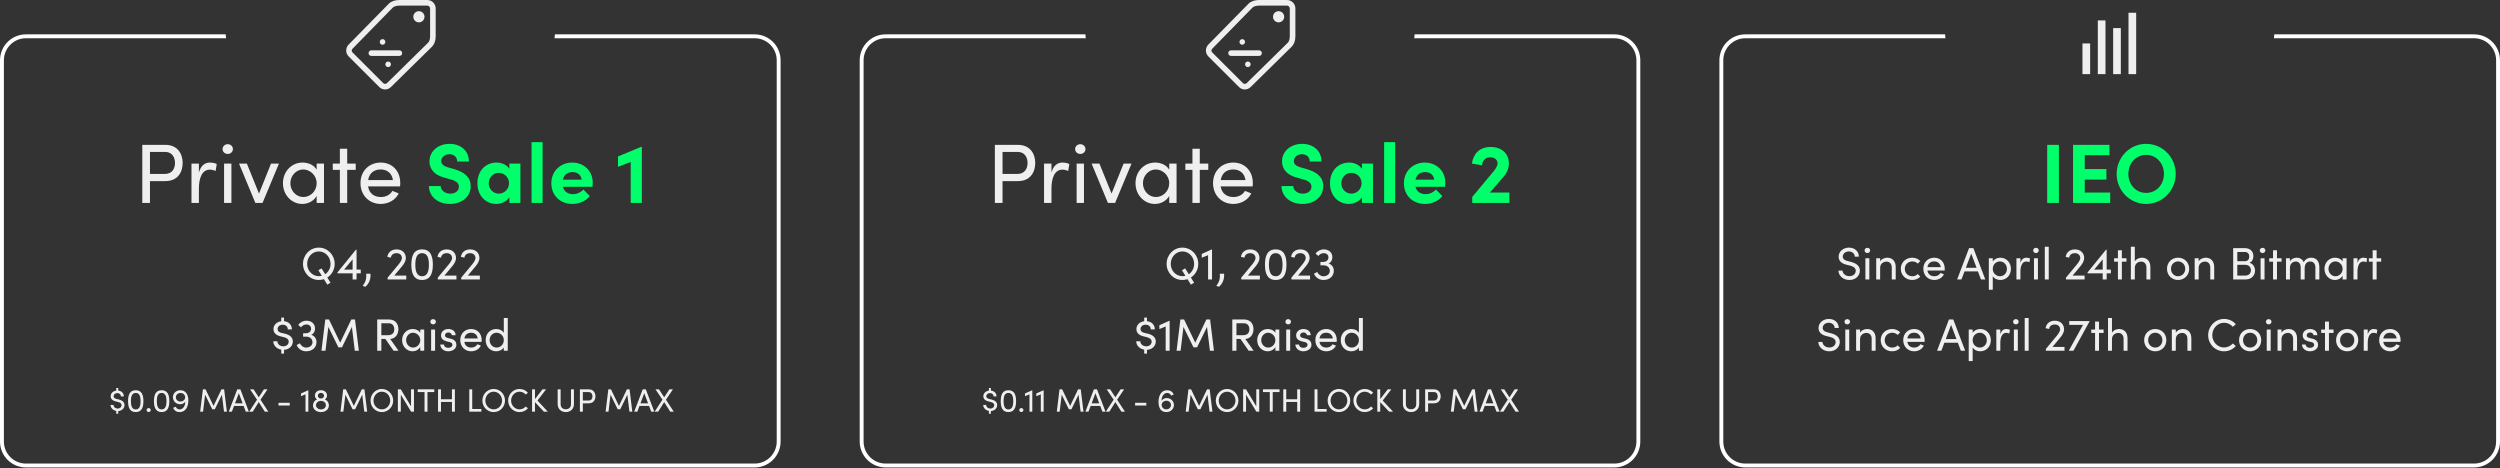 <svg xmlns="http://www.w3.org/2000/svg" width="1928" height="361" viewBox="0 0 1928 361" fill="none"><rect x="0" y="0" width="1928" height="361" fill="#333333" stroke="none"/><path d="M109.74 111.715V156.5H115.655V139.665H127.55C137.04 139.665 140.875 132.775 140.875 125.69C140.875 118.735 137.04 111.715 127.55 111.715H109.74ZM115.655 134.14V117.175H127.485C132.815 117.175 134.96 121.53 134.96 125.69C134.96 129.98 132.75 134.14 127.16 134.14H115.655ZM161.904 125.365C157.874 125.365 154.949 127.705 153.389 133.035V126.145H147.669V156.5H153.389V145.385C153.389 137.39 155.794 130.825 161.839 130.825C163.009 130.825 164.634 131.085 166.259 131.865L167.169 126.535C166.259 125.95 164.049 125.365 161.904 125.365ZM175.6 118.735C177.81 118.735 179.63 117.11 179.63 114.965C179.63 112.82 177.81 111.195 175.6 111.195C173.455 111.195 171.635 112.82 171.635 114.965C171.635 117.11 173.455 118.735 175.6 118.735ZM178.46 156.5V126.145H172.805V156.5H178.46ZM199.734 149.285L190.374 126.145H184.329L196.939 156.5H202.464L215.139 126.145H209.029L199.734 149.285ZM244.206 130.89C242.191 127.315 237.901 125.365 233.351 125.365C224.771 125.365 218.206 132.32 218.206 141.29C218.206 150.585 225.161 157.28 233.091 157.28C237.966 157.28 242.191 154.745 244.206 151.105V156.5H249.861V126.145H244.206V130.89ZM233.936 151.95C228.346 151.95 223.926 147.075 223.926 141.29C223.926 135.57 228.346 130.695 233.871 130.695C238.941 130.695 244.206 135.05 244.206 141.29C244.206 147.465 239.331 151.95 233.936 151.95ZM267.763 126.145V114.705H262.108V126.145H256.648V131.02H262.108V156.5H267.763V131.02H274.328V126.145H267.763ZM308.682 141.225C308.682 131.605 302.247 125.365 293.602 125.365C284.957 125.365 278.002 131.605 278.002 141.225C278.002 150.845 284.957 157.28 293.602 157.28C299.452 157.28 304.912 154.42 307.512 149.155L302.637 147.205C300.882 150.26 297.502 151.95 293.797 151.95C288.597 151.95 284.697 149.155 283.852 143.76H308.552C308.617 142.915 308.682 142.07 308.682 141.225ZM283.917 138.885C284.827 133.425 288.467 130.695 293.602 130.695C298.607 130.695 302.312 133.685 303.027 138.885H283.917Z" fill="#EFEFEF"></path><path d="M346.935 157.28C355.385 157.28 362.99 152.405 362.99 143.5C362.99 135.895 357.075 132.45 350.315 130.435L345.31 129.005C340.63 127.64 340.305 125.365 340.305 124.26C340.305 121.27 342.97 118.93 346.48 118.93C350.38 118.93 352.59 121.4 352.59 124.585H361.625C361.625 116.07 355.125 110.935 346.675 110.935C338.095 110.935 331.205 116.46 331.205 124.455C331.205 128.485 332.96 134.4 342.775 137L348.235 138.56C352.07 139.73 353.89 141.485 353.89 143.955C353.89 147.14 351.225 149.35 347.195 149.35C343.035 149.35 339.915 146.685 339.85 143.5H330.815C330.815 151.365 337.38 157.28 346.935 157.28ZM392.827 130.175C390.812 127.055 386.912 125.365 383.012 125.365C374.302 125.365 368.192 131.93 368.192 141.355C368.192 150.78 374.432 157.28 382.817 157.28C386.912 157.28 390.812 155.265 392.827 152.145V156.5H401.342V126.145H392.827V130.175ZM384.702 149.35C380.217 149.35 376.902 145.58 376.902 141.355C376.902 136.935 380.217 133.295 384.637 133.295C388.862 133.295 392.567 136.74 392.567 141.355C392.567 145.71 388.992 149.35 384.702 149.35ZM418.453 156.5V109.635H409.938V156.5H418.453ZM457.109 140.835C457.109 131.54 450.024 125.365 441.314 125.365C432.669 125.365 425.194 131.54 425.194 141.355C425.194 150.715 432.019 157.28 441.379 157.28C446.709 157.28 451.974 155.005 454.834 151.17L449.894 146.165C448.009 148.31 445.019 149.74 441.899 149.74C437.869 149.74 435.009 147.66 434.099 144.085H456.914C457.044 142.72 457.109 141.68 457.109 140.835ZM434.099 138.56C435.009 134.465 437.999 132.71 441.509 132.71C445.344 132.71 448.269 134.985 448.529 138.56H434.099ZM476.591 120.685V128.68L486.406 124.91V156.5H494.986V113.34H494.271L476.591 120.685Z" fill="#00FF6A"></path><path d="M258.11 203.495C258.11 207.905 255.87 211.825 252.405 214.03L254.89 218.02L252.44 219.525L249.78 215.29C248.555 215.71 247.26 215.92 245.86 215.92C239 215.92 233.68 210.32 233.68 203.495C233.68 196.635 239 190.965 245.86 190.965C252.755 190.965 258.11 196.635 258.11 203.495ZM245.86 212.98C246.665 212.98 247.435 212.875 248.17 212.665L245.545 208.465L247.96 206.96L250.795 211.475C253.315 209.76 254.925 206.785 254.925 203.495C254.925 198.315 251.005 193.905 245.86 193.905C240.785 193.905 236.865 198.315 236.865 203.495C236.865 208.64 240.785 212.98 245.86 212.98ZM274.977 207.905H278.232V210.775H274.977V215.5H271.932V210.775H260.242V210.11L274.452 192.61H274.977V207.905ZM271.932 200.03L265.352 207.905H271.932V200.03ZM281.814 221.135L279.714 220.505C281.674 217.705 282.829 215.36 282.374 211.09H285.699C286.119 215.115 284.509 218.86 281.814 221.135ZM310.341 205L304.041 212.56H313.316V215.5H298.931V214.135L307.541 203.74C308.976 201.99 309.956 200.135 309.956 199.085C309.956 196.775 308.311 195.235 305.826 195.235C303.341 195.235 301.626 196.635 301.451 198.7L298.721 198.105C299.176 194.64 301.906 192.33 305.826 192.33C310.131 192.33 313.001 195.025 313.001 199.085C313.001 200.87 311.846 203.215 310.341 205ZM325.518 215.92C318.938 215.92 317.223 210.565 317.223 204.125C317.223 197.615 318.938 192.33 325.518 192.33C332.098 192.33 333.813 197.615 333.813 204.125C333.813 210.565 332.098 215.92 325.518 215.92ZM325.518 213.05C329.718 213.05 330.768 208.885 330.768 204.125C330.768 199.295 329.718 195.235 325.518 195.235C321.318 195.235 320.303 199.295 320.303 204.125C320.303 208.885 321.318 213.05 325.518 213.05ZM349.033 205L342.733 212.56H352.008V215.5H337.623V214.135L346.233 203.74C347.668 201.99 348.648 200.135 348.648 199.085C348.648 196.775 347.003 195.235 344.518 195.235C342.033 195.235 340.318 196.635 340.143 198.7L337.413 198.105C337.868 194.64 340.598 192.33 344.518 192.33C348.823 192.33 351.693 195.025 351.693 199.085C351.693 200.87 350.538 203.215 349.033 205ZM367.08 205L360.78 212.56H370.055V215.5H355.67V214.135L364.28 203.74C365.715 201.99 366.695 200.135 366.695 199.085C366.695 196.775 365.05 195.235 362.565 195.235C360.08 195.235 358.365 196.635 358.19 198.7L355.46 198.105C355.915 194.64 358.645 192.33 362.565 192.33C366.87 192.33 369.74 195.025 369.74 199.085C369.74 200.87 368.585 203.215 367.08 205Z" fill="#EFEFEF"></path><path d="M225.835 263.36C225.835 260.385 223.665 258.285 219.85 257.375L217.05 256.71C214.285 256.045 214.075 254.54 214.075 253.77C214.075 251.81 215.79 250.41 218.03 250.41C220.375 250.41 221.985 251.915 221.95 254.015H225.1C225.135 250.55 222.65 248.065 219.045 247.68V244.95H216.91V247.715C213.62 248.17 210.89 250.445 210.89 253.805C210.89 255.555 211.625 258.215 216.28 259.37L219.08 260.07C221.39 260.63 222.65 261.82 222.65 263.465C222.65 265.39 221.145 267.07 218.485 267.07C215.65 267.07 213.935 265.145 213.9 263.185H210.75C210.75 266.195 213.165 269.03 216.91 269.66V272.705H219.045V269.8C223.28 269.555 225.835 266.58 225.835 263.36ZM240.088 258.215C241.873 257.375 242.958 255.59 242.958 253.42C242.958 249.745 240.298 247.33 236.308 247.33C233.718 247.33 231.233 248.66 230.043 250.655L232.178 252.405C233.053 251.075 234.663 250.235 236.238 250.235C238.443 250.235 239.913 251.53 239.913 253.49C239.913 255.555 238.338 256.99 235.923 256.99H233.753V259.615H236.133C238.968 259.615 240.998 261.33 240.998 263.92C240.998 266.335 238.898 268.05 236.028 268.05C234.068 268.05 232.283 266.79 231.233 264.725L228.748 266.16C230.113 269.135 232.878 270.92 236.133 270.92C240.788 270.92 244.078 268.015 244.078 263.815C244.078 261.12 242.468 258.985 240.088 258.215ZM273.774 246.385H270.904L262.329 264.27L253.719 246.385H250.849L247.909 270.5H251.024L253.229 252.125L260.964 267.875H263.729L271.394 252.125L273.634 270.5H276.749L273.774 246.385ZM307.355 270.5L300.95 261.435C305.255 261.12 307.25 257.41 307.25 253.91C307.25 250.165 305.22 246.385 299.97 246.385H290.905V270.5H294.09V261.4H297.205L303.54 270.5H307.355ZM300.04 249.325C302.49 249.325 304.065 251.215 304.065 253.91C304.065 256.64 302.665 258.495 299.13 258.495H294.09V249.325H300.04ZM324.105 256.71C323.02 254.785 320.71 253.735 318.26 253.735C313.64 253.735 310.105 257.48 310.105 262.31C310.105 267.315 313.85 270.92 318.12 270.92C320.745 270.92 323.02 269.555 324.105 267.595V270.5H327.15V254.155H324.105V256.71ZM318.575 268.05C315.565 268.05 313.185 265.425 313.185 262.31C313.185 259.23 315.565 256.605 318.54 256.605C321.27 256.605 324.105 258.95 324.105 262.31C324.105 265.635 321.48 268.05 318.575 268.05ZM333.99 250.165C335.18 250.165 336.16 249.29 336.16 248.135C336.16 246.98 335.18 246.105 333.99 246.105C332.835 246.105 331.855 246.98 331.855 248.135C331.855 249.29 332.835 250.165 333.99 250.165ZM335.53 270.5V254.155H332.485V270.5H335.53ZM345.62 270.92C349.015 270.92 351.955 268.995 351.955 265.95C351.955 264.095 351.08 262.065 347.685 261.225L345.27 260.63C344.22 260.385 343.17 259.79 343.17 258.67C343.17 257.41 344.22 256.395 345.795 256.395C347.09 256.395 348.385 257.235 348.42 258.495H351.36C351.36 255.205 348.49 253.735 345.725 253.735C342.435 253.735 340.125 255.87 340.125 258.565C340.125 261.19 341.7 262.52 344.43 263.255L346.67 263.78C347.965 264.06 348.91 264.69 348.91 265.915C348.91 267.245 347.685 268.26 345.62 268.26C343.625 268.26 342.4 267.105 342.365 265.705H339.53C339.67 269.065 342.68 270.92 345.62 270.92ZM371.47 262.275C371.47 257.095 368.005 253.735 363.35 253.735C358.695 253.735 354.95 257.095 354.95 262.275C354.95 267.455 358.695 270.92 363.35 270.92C366.5 270.92 369.44 269.38 370.84 266.545L368.215 265.495C367.27 267.14 365.45 268.05 363.455 268.05C360.655 268.05 358.555 266.545 358.1 263.64H371.4C371.435 263.185 371.47 262.73 371.47 262.275ZM358.135 261.015C358.625 258.075 360.585 256.605 363.35 256.605C366.045 256.605 368.04 258.215 368.425 261.015H358.135ZM388.535 256.71C387.45 254.785 385.14 253.735 382.69 253.735C378.21 253.735 374.535 257.13 374.535 262.31C374.535 267.455 378.245 270.92 382.725 270.92C385.07 270.92 387.45 269.8 388.535 267.945V270.5H391.58V245.265H388.535V256.71ZM382.97 268.05C379.995 268.05 377.615 265.53 377.615 262.275C377.615 258.985 379.995 256.605 382.97 256.605C385.665 256.605 388.535 258.74 388.535 262.275C388.535 265.775 385.91 268.05 382.97 268.05Z" fill="#EFEFEF"></path><path d="M96.025 312.4C96.025 310.275 94.475 308.775 91.75 308.125L89.75 307.65C87.775 307.175 87.625 306.1 87.625 305.55C87.625 304.15 88.85 303.15 90.45 303.15C92.125 303.15 93.275 304.225 93.25 305.725H95.5C95.525 303.25 93.75 301.475 91.175 301.2V299.25H89.65V301.225C87.3 301.55 85.35 303.175 85.35 305.575C85.35 306.825 85.875 308.725 89.2 309.55L91.2 310.05C92.85 310.45 93.75 311.3 93.75 312.475C93.75 313.85 92.675 315.05 90.775 315.05C88.75 315.05 87.525 313.675 87.5 312.275H85.25C85.25 314.425 86.975 316.45 89.65 316.9V319.075H91.175V317C94.2 316.825 96.025 314.7 96.025 312.4ZM104.681 317.8C109.381 317.8 110.606 313.975 110.606 309.375C110.606 304.725 109.381 300.95 104.681 300.95C99.981 300.95 98.756 304.725 98.756 309.375C98.756 313.975 99.981 317.8 104.681 317.8ZM104.681 315.75C101.681 315.75 100.956 312.775 100.956 309.375C100.956 305.925 101.681 303.025 104.681 303.025C107.681 303.025 108.431 305.925 108.431 309.375C108.431 312.775 107.681 315.75 104.681 315.75ZM114.637 317.75C115.512 317.75 116.262 317.125 116.262 316.25C116.262 315.35 115.512 314.7 114.637 314.7C113.787 314.7 113.062 315.35 113.062 316.25C113.062 317.125 113.787 317.75 114.637 317.75ZM124.651 317.8C129.351 317.8 130.576 313.975 130.576 309.375C130.576 304.725 129.351 300.95 124.651 300.95C119.951 300.95 118.726 304.725 118.726 309.375C118.726 313.975 119.951 317.8 124.651 317.8ZM124.651 315.75C121.651 315.75 120.926 312.775 120.926 309.375C120.926 305.925 121.651 303.025 124.651 303.025C127.651 303.025 128.401 305.925 128.401 309.375C128.401 312.775 127.651 315.75 124.651 315.75ZM139.147 300.95C135.572 300.95 133.347 303.55 133.347 306.325C133.347 309.175 135.622 311.75 138.972 311.75C140.647 311.75 142.097 310.95 142.872 309.75C142.997 312.95 141.097 315.75 138.597 315.75C137.372 315.75 136.172 315.2 135.497 313.7L133.522 314.5C134.622 317.15 136.672 317.8 138.547 317.8C143.722 317.8 145.247 312.7 145.247 308.85C145.247 304.275 143.172 300.95 139.147 300.95ZM139.022 309.675C137.072 309.625 135.622 308.2 135.622 306.375C135.622 304.475 137.172 303.05 139.272 303.05C141.272 303.1 142.822 304.55 142.822 306.525C142.747 308.375 141.047 309.675 139.022 309.675ZM172.845 300.275H170.795L164.67 313.05L158.52 300.275H156.47L154.37 317.5H156.595L158.17 304.375L163.695 315.625H165.67L171.145 304.375L172.745 317.5H174.97L172.845 300.275ZM191.933 317.5L185.383 300.275H182.983L176.433 317.5H178.808L180.483 313.075H187.883L189.558 317.5H191.933ZM184.183 303.25L187.133 311.075H181.233L184.183 303.25ZM200.908 308.25L206.283 300.275H203.583L199.558 306.4L195.558 300.275H192.858L198.208 308.225L192.183 317.5H194.883L199.558 310.1L204.233 317.5H206.958L200.908 308.25ZM223.427 312.725V310.625H214.777V312.725H223.427ZM232.137 303.45V305.55L235.612 304.125V317.5H237.787V300.95H237.712L232.137 303.45ZM250.527 308.025C251.527 307.4 252.202 306.375 252.202 305C252.202 302.7 250.302 300.95 247.527 300.95C244.727 300.95 242.852 302.7 242.852 305C242.852 306.375 243.502 307.4 244.502 308.025C242.602 308.75 241.377 310.525 241.377 312.65C241.377 315.675 243.952 317.8 247.527 317.8C251.077 317.8 253.627 315.675 253.627 312.625C253.627 310.525 252.402 308.75 250.527 308.025ZM247.527 302.975C248.877 302.975 249.902 303.975 249.902 305.2C249.902 306.425 248.877 307.325 247.527 307.325C246.177 307.325 245.127 306.4 245.127 305.2C245.127 303.975 246.177 302.975 247.527 302.975ZM247.527 315.75C245.352 315.75 243.677 314.3 243.677 312.45C243.677 310.55 245.427 309.15 247.527 309.15C249.577 309.15 251.327 310.525 251.327 312.475C251.327 314.3 249.777 315.75 247.527 315.75ZM281.048 300.275H278.998L272.873 313.05L266.723 300.275H264.673L262.573 317.5H264.798L266.373 304.375L271.898 315.625H273.873L279.348 304.375L280.948 317.5H283.173L281.048 300.275ZM294.462 317.8C299.387 317.8 303.212 313.8 303.212 308.925C303.212 304.025 299.387 299.975 294.462 299.975C289.562 299.975 285.762 304.025 285.762 308.925C285.762 313.8 289.562 317.8 294.462 317.8ZM294.462 315.7C290.837 315.7 288.037 312.6 288.037 308.925C288.037 305.225 290.837 302.075 294.462 302.075C298.137 302.075 300.937 305.225 300.937 308.925C300.937 312.6 298.137 315.7 294.462 315.7ZM316.985 313.35L309.085 300.275H306.835V317.5H309.11V304.375L317.06 317.5H319.26V300.275H316.985V313.35ZM322.146 300.275V302.375H327.396V317.5H329.671V302.375H334.921V300.275H322.146ZM348.541 307.9H340.091V300.275H337.816V317.5H340.091V309.975H348.541V317.5H350.816V300.275H348.541V307.9ZM364.188 300.275H361.913V317.5H371.238V315.4H364.188V300.275ZM380.716 317.8C385.641 317.8 389.466 313.8 389.466 308.925C389.466 304.025 385.641 299.975 380.716 299.975C375.816 299.975 372.016 304.025 372.016 308.925C372.016 313.8 375.816 317.8 380.716 317.8ZM380.716 315.7C377.091 315.7 374.291 312.6 374.291 308.925C374.291 305.225 377.091 302.075 380.716 302.075C384.391 302.075 387.191 305.225 387.191 308.925C387.191 312.6 384.391 315.7 380.716 315.7ZM400.639 317.8C403.289 317.8 405.589 316.675 407.114 314.875L405.464 313.475C404.314 314.825 402.564 315.7 400.639 315.7C397.014 315.7 394.164 312.6 394.164 308.925C394.164 305.225 397.014 302.075 400.639 302.075C402.564 302.075 404.314 302.95 405.464 304.3L407.114 302.9C405.589 301.1 403.289 299.975 400.639 299.975C395.764 299.975 391.889 304.05 391.889 308.925C391.889 313.8 395.764 317.8 400.639 317.8ZM414.476 308.9L421.126 300.275H418.351L412.576 307.8V300.275H410.326V317.5H412.576V310.125L419.476 317.5H422.501L414.476 308.9ZM436.347 317.8C439.747 317.8 442.622 315.55 442.622 311.625V300.275H440.347V311.625C440.347 314.35 438.497 315.625 436.347 315.625C434.197 315.625 432.347 314.35 432.347 311.625V300.275H430.072V311.625C430.072 315.55 432.947 317.8 436.347 317.8ZM447.215 300.275V317.5H449.49V311.025H454.065C457.715 311.025 459.19 308.375 459.19 305.65C459.19 302.975 457.715 300.275 454.065 300.275H447.215ZM449.49 308.9V302.375H454.04C456.09 302.375 456.915 304.05 456.915 305.65C456.915 307.3 456.065 308.9 453.915 308.9H449.49ZM485.516 300.275H483.466L477.341 313.05L471.191 300.275H469.141L467.041 317.5H469.266L470.841 304.375L476.366 315.625H478.341L483.816 304.375L485.416 317.5H487.641L485.516 300.275ZM504.604 317.5L498.054 300.275H495.654L489.104 317.5H491.479L493.154 313.075H500.554L502.229 317.5H504.604ZM496.854 303.25L499.804 311.075H493.904L496.854 303.25ZM513.579 308.25L518.954 300.275H516.254L512.229 306.4L508.229 300.275H505.529L510.879 308.225L504.854 317.5H507.554L512.229 310.1L516.904 317.5H519.629L513.579 308.25Z" fill="#EFEFEF"></path><path fill-rule="evenodd" clip-rule="evenodd" d="M174.055 26.5H20C8.954 26.5 0 35.454 0 46.5V340.5C0 351.546 8.954 360.5 20 360.5H582C593.046 360.5 602 351.546 602 340.5V46.5C602 35.454 593.046 26.5 582 26.5H427.945C427.89 27.512 427.793 28.512 427.656 29.5H582C591.389 29.5 599 37.111 599 46.5V340.5C599 349.889 591.389 357.5 582 357.5H20C10.611 357.5 3 349.889 3 340.5V46.5C3 37.111 10.611 29.5 20 29.5H174.344C174.207 28.512 174.11 27.512 174.055 26.5Z" fill="white"></path><g clip-path="url(#clip0_1402_1762)"><path d="M286.405 38.812H307.968C310.827 38.812 310.857 43.125 307.968 43.125H286.405C283.559 43.125 283.524 38.812 286.405 38.812ZM301.499 49.594C301.499 50.784 300.529 51.75 299.343 51.75C298.148 51.75 297.186 50.784 297.186 49.594C297.186 48.404 298.148 47.438 299.343 47.438C300.529 47.438 301.499 48.404 301.499 49.594ZM297.186 32.344C297.186 33.534 296.216 34.5 295.03 34.5C293.836 34.5 292.874 33.534 292.874 32.344C292.874 31.154 293.836 30.188 295.03 30.188C296.216 30.188 297.186 31.154 297.186 32.344ZM327.374 12.938C327.374 15.318 325.433 17.25 323.061 17.25C320.672 17.25 318.749 15.318 318.749 12.938C318.749 10.557 320.672 8.625 323.061 8.625C325.433 8.625 327.374 10.557 327.374 12.938ZM307.968 0C304.884 0 302.004 0.85 300.015 2.695L268.827 34.422C266.412 36.88 266.369 40.99 268.827 43.448L292.546 67.167C295.004 69.625 298.972 69.591 301.443 67.167L333.17 35.988C334.809 34.328 335.999 31.654 335.999 28.031V6.469C335.999 2.915 333.084 0 329.53 0H307.968ZM307.968 4.312H329.53C330.617 4.312 331.686 5.382 331.686 6.469V28.031C331.686 30.718 330.815 32.275 330.203 32.883L298.48 64.071C297.631 64.903 296.337 64.89 295.513 64.071L271.794 40.352C270.975 39.533 271.096 38.368 271.924 37.523L302.982 5.8C303.845 4.994 305.794 4.312 307.968 4.312Z" fill="#EFEFEF"></path></g><path d="M767.24 111.715V156.5H773.155V139.665H785.05C794.54 139.665 798.375 132.775 798.375 125.69C798.375 118.735 794.54 111.715 785.05 111.715H767.24ZM773.155 134.14V117.175H784.985C790.315 117.175 792.46 121.53 792.46 125.69C792.46 129.98 790.25 134.14 784.66 134.14H773.155ZM819.404 125.365C815.374 125.365 812.449 127.705 810.889 133.035V126.145H805.169V156.5H810.889V145.385C810.889 137.39 813.294 130.825 819.339 130.825C820.509 130.825 822.134 131.085 823.759 131.865L824.669 126.535C823.759 125.95 821.549 125.365 819.404 125.365ZM833.1 118.735C835.31 118.735 837.13 117.11 837.13 114.965C837.13 112.82 835.31 111.195 833.1 111.195C830.955 111.195 829.135 112.82 829.135 114.965C829.135 117.11 830.955 118.735 833.1 118.735ZM835.96 156.5V126.145H830.305V156.5H835.96ZM857.234 149.285L847.874 126.145H841.829L854.439 156.5H859.964L872.639 126.145H866.529L857.234 149.285ZM901.706 130.89C899.691 127.315 895.401 125.365 890.851 125.365C882.271 125.365 875.706 132.32 875.706 141.29C875.706 150.585 882.661 157.28 890.591 157.28C895.466 157.28 899.691 154.745 901.706 151.105V156.5H907.361V126.145H901.706V130.89ZM891.436 151.95C885.846 151.95 881.426 147.075 881.426 141.29C881.426 135.57 885.846 130.695 891.371 130.695C896.441 130.695 901.706 135.05 901.706 141.29C901.706 147.465 896.831 151.95 891.436 151.95ZM925.263 126.145V114.705H919.608V126.145H914.148V131.02H919.608V156.5H925.263V131.02H931.828V126.145H925.263ZM966.182 141.225C966.182 131.605 959.747 125.365 951.102 125.365C942.457 125.365 935.502 131.605 935.502 141.225C935.502 150.845 942.457 157.28 951.102 157.28C956.952 157.28 962.412 154.42 965.012 149.155L960.137 147.205C958.382 150.26 955.002 151.95 951.297 151.95C946.097 151.95 942.197 149.155 941.352 143.76H966.052C966.117 142.915 966.182 142.07 966.182 141.225ZM941.417 138.885C942.327 133.425 945.967 130.695 951.102 130.695C956.107 130.695 959.812 133.685 960.527 138.885H941.417Z" fill="#EFEFEF"></path><path d="M1004.43 157.28C1012.88 157.28 1020.49 152.405 1020.49 143.5C1020.49 135.895 1014.57 132.45 1007.81 130.435L1002.81 129.005C998.13 127.64 997.805 125.365 997.805 124.26C997.805 121.27 1000.47 118.93 1003.98 118.93C1007.88 118.93 1010.09 121.4 1010.09 124.585H1019.12C1019.12 116.07 1012.62 110.935 1004.17 110.935C995.595 110.935 988.705 116.46 988.705 124.455C988.705 128.485 990.46 134.4 1000.27 137L1005.73 138.56C1009.57 139.73 1011.39 141.485 1011.39 143.955C1011.39 147.14 1008.72 149.35 1004.69 149.35C1000.53 149.35 997.415 146.685 997.35 143.5H988.315C988.315 151.365 994.88 157.28 1004.43 157.28ZM1050.33 130.175C1048.31 127.055 1044.41 125.365 1040.51 125.365C1031.8 125.365 1025.69 131.93 1025.69 141.355C1025.69 150.78 1031.93 157.28 1040.32 157.28C1044.41 157.28 1048.31 155.265 1050.33 152.145V156.5H1058.84V126.145H1050.33V130.175ZM1042.2 149.35C1037.72 149.35 1034.4 145.58 1034.4 141.355C1034.4 136.935 1037.72 133.295 1042.14 133.295C1046.36 133.295 1050.07 136.74 1050.07 141.355C1050.07 145.71 1046.49 149.35 1042.2 149.35ZM1075.95 156.5V109.635H1067.44V156.5H1075.95ZM1114.61 140.835C1114.61 131.54 1107.52 125.365 1098.81 125.365C1090.17 125.365 1082.69 131.54 1082.69 141.355C1082.69 150.715 1089.52 157.28 1098.88 157.28C1104.21 157.28 1109.47 155.005 1112.33 151.17L1107.39 146.165C1105.51 148.31 1102.52 149.74 1099.4 149.74C1095.37 149.74 1092.51 147.66 1091.6 144.085H1114.41C1114.54 142.72 1114.61 141.68 1114.61 140.835ZM1091.6 138.56C1092.51 134.465 1095.5 132.71 1099.01 132.71C1102.84 132.71 1105.77 134.985 1106.03 138.56H1091.6ZM1158.99 137C1161.72 133.945 1163.67 130.305 1163.67 126.21C1163.67 118.475 1158.14 113.34 1149.63 113.34C1141.11 113.34 1136.17 118.54 1135.13 126.145L1142.87 127.445C1143.39 123.74 1145.53 121.27 1149.3 121.27C1152.62 121.27 1154.96 123.285 1154.96 126.145C1154.96 127.575 1153.79 129.785 1152.03 131.93L1135.39 151.885V156.5H1164.06V148.505H1148.98L1158.99 137Z" fill="#00FF6A"></path><path d="M924.11 203.495C924.11 207.905 921.87 211.825 918.405 214.03L920.89 218.02L918.44 219.525L915.78 215.29C914.555 215.71 913.26 215.92 911.86 215.92C905 215.92 899.68 210.32 899.68 203.495C899.68 196.635 905 190.965 911.86 190.965C918.755 190.965 924.11 196.635 924.11 203.495ZM911.86 212.98C912.665 212.98 913.435 212.875 914.17 212.665L911.545 208.465L913.96 206.96L916.795 211.475C919.315 209.76 920.925 206.785 920.925 203.495C920.925 198.315 917.005 193.905 911.86 193.905C906.785 193.905 902.865 198.315 902.865 203.495C902.865 208.64 906.785 212.98 911.86 212.98ZM926.802 195.83L934.607 192.33H934.712V215.5H931.667V196.775L926.802 198.77V195.83ZM940.124 221.135L938.024 220.505C939.984 217.705 941.139 215.36 940.684 211.09H944.009C944.429 215.115 942.819 218.86 940.124 221.135ZM968.651 205L962.351 212.56H971.626V215.5H957.241V214.135L965.851 203.74C967.286 201.99 968.266 200.135 968.266 199.085C968.266 196.775 966.621 195.235 964.136 195.235C961.651 195.235 959.936 196.635 959.761 198.7L957.031 198.105C957.486 194.64 960.216 192.33 964.136 192.33C968.441 192.33 971.311 195.025 971.311 199.085C971.311 200.87 970.156 203.215 968.651 205ZM983.828 215.92C977.248 215.92 975.533 210.565 975.533 204.125C975.533 197.615 977.248 192.33 983.828 192.33C990.408 192.33 992.123 197.615 992.123 204.125C992.123 210.565 990.408 215.92 983.828 215.92ZM983.828 213.05C988.028 213.05 989.078 208.885 989.078 204.125C989.078 199.295 988.028 195.235 983.828 195.235C979.628 195.235 978.613 199.295 978.613 204.125C978.613 208.885 979.628 213.05 983.828 213.05ZM1007.34 205L1001.04 212.56H1010.32V215.5H995.932V214.135L1004.54 203.74C1005.98 201.99 1006.96 200.135 1006.96 199.085C1006.96 196.775 1005.31 195.235 1002.83 195.235C1000.34 195.235 998.627 196.635 998.452 198.7L995.722 198.105C996.177 194.64 998.907 192.33 1002.83 192.33C1007.13 192.33 1010 195.025 1010 199.085C1010 200.87 1008.85 203.215 1007.34 205ZM1024.65 203.215C1027.03 203.985 1028.64 206.12 1028.64 208.815C1028.64 213.015 1025.35 215.92 1020.7 215.92C1017.44 215.92 1014.68 214.135 1013.31 211.16L1015.8 209.725C1016.85 211.79 1018.63 213.05 1020.59 213.05C1023.46 213.05 1025.56 211.335 1025.56 208.92C1025.56 206.33 1023.53 204.615 1020.7 204.615H1018.32V201.99H1020.49C1022.9 201.99 1024.48 200.555 1024.48 198.49C1024.48 196.53 1023.01 195.235 1020.8 195.235C1019.23 195.235 1017.62 196.075 1016.74 197.405L1014.61 195.655C1015.8 193.66 1018.28 192.33 1020.87 192.33C1024.86 192.33 1027.52 194.745 1027.52 198.42C1027.52 200.59 1026.44 202.375 1024.65 203.215Z" fill="#EFEFEF"></path><path d="M891.335 263.36C891.335 266.58 888.78 269.555 884.545 269.8V272.705H882.41V269.66C878.665 269.03 876.25 266.195 876.25 263.185H879.4C879.435 265.145 881.15 267.07 883.985 267.07C886.645 267.07 888.15 265.39 888.15 263.465C888.15 261.82 886.89 260.63 884.58 260.07L881.78 259.37C877.125 258.215 876.39 255.555 876.39 253.805C876.39 250.445 879.12 248.17 882.41 247.715V244.95H884.545V247.68C888.15 248.065 890.635 250.55 890.6 254.015H887.45C887.485 251.915 885.875 250.41 883.53 250.41C881.29 250.41 879.575 251.81 879.575 253.77C879.575 254.54 879.785 256.045 882.55 256.71L885.35 257.375C889.165 258.285 891.335 260.385 891.335 263.36ZM894.108 250.83L901.913 247.33H902.018V270.5H898.973V251.775L894.108 253.77V250.83ZM933.224 246.385L936.199 270.5H933.084L930.844 252.125L923.179 267.875H920.414L912.679 252.125L910.474 270.5H907.359L910.299 246.385H913.169L921.779 264.27L930.354 246.385H933.224ZM966.805 270.5H962.99L956.655 261.4H953.54V270.5H950.355V246.385H959.42C964.67 246.385 966.7 250.165 966.7 253.91C966.7 257.41 964.705 261.12 960.4 261.435L966.805 270.5ZM959.49 249.325H953.54V258.495H958.58C962.115 258.495 963.515 256.64 963.515 253.91C963.515 251.215 961.94 249.325 959.49 249.325ZM983.556 256.71V254.155H986.601V270.5H983.556V267.595C982.471 269.555 980.196 270.92 977.571 270.92C973.301 270.92 969.556 267.315 969.556 262.31C969.556 257.48 973.091 253.735 977.711 253.735C980.161 253.735 982.471 254.785 983.556 256.71ZM978.026 268.05C980.931 268.05 983.556 265.635 983.556 262.31C983.556 258.95 980.721 256.605 977.991 256.605C975.016 256.605 972.636 259.23 972.636 262.31C972.636 265.425 975.016 268.05 978.026 268.05ZM993.44 250.165C992.285 250.165 991.305 249.29 991.305 248.135C991.305 246.98 992.285 246.105 993.44 246.105C994.63 246.105 995.61 246.98 995.61 248.135C995.61 249.29 994.63 250.165 993.44 250.165ZM994.98 270.5H991.935V254.155H994.98V270.5ZM1005.07 270.92C1002.13 270.92 999.12 269.065 998.98 265.705H1001.82C1001.85 267.105 1003.08 268.26 1005.07 268.26C1007.14 268.26 1008.36 267.245 1008.36 265.915C1008.36 264.69 1007.42 264.06 1006.12 263.78L1003.88 263.255C1001.15 262.52 999.575 261.19 999.575 258.565C999.575 255.87 1001.89 253.735 1005.18 253.735C1007.94 253.735 1010.81 255.205 1010.81 258.495H1007.87C1007.84 257.235 1006.54 256.395 1005.25 256.395C1003.67 256.395 1002.62 257.41 1002.62 258.67C1002.62 259.79 1003.67 260.385 1004.72 260.63L1007.14 261.225C1010.53 262.065 1011.41 264.095 1011.41 265.95C1011.41 268.995 1008.47 270.92 1005.07 270.92ZM1030.92 262.275C1030.92 262.73 1030.89 263.185 1030.85 263.64H1017.55C1018.01 266.545 1020.11 268.05 1022.91 268.05C1024.9 268.05 1026.72 267.14 1027.67 265.495L1030.29 266.545C1028.89 269.38 1025.95 270.92 1022.8 270.92C1018.15 270.92 1014.4 267.455 1014.4 262.275C1014.4 257.095 1018.15 253.735 1022.8 253.735C1027.46 253.735 1030.92 257.095 1030.92 262.275ZM1017.59 261.015H1027.88C1027.49 258.215 1025.5 256.605 1022.8 256.605C1020.04 256.605 1018.08 258.075 1017.59 261.015ZM1047.99 256.71V245.265H1051.03V270.5H1047.99V267.945C1046.9 269.8 1044.52 270.92 1042.18 270.92C1037.7 270.92 1033.99 267.455 1033.99 262.31C1033.99 257.13 1037.66 253.735 1042.14 253.735C1044.59 253.735 1046.9 254.785 1047.99 256.71ZM1042.42 268.05C1045.36 268.05 1047.99 265.775 1047.99 262.275C1047.99 258.74 1045.12 256.605 1042.42 256.605C1039.45 256.605 1037.07 258.985 1037.07 262.275C1037.07 265.53 1039.45 268.05 1042.42 268.05Z" fill="#EFEFEF"></path><path d="M769.025 312.4C769.025 314.7 767.2 316.825 764.175 317V319.075H762.65V316.9C759.975 316.45 758.25 314.425 758.25 312.275H760.5C760.525 313.675 761.75 315.05 763.775 315.05C765.675 315.05 766.75 313.85 766.75 312.475C766.75 311.3 765.85 310.45 764.2 310.05L762.2 309.55C758.875 308.725 758.35 306.825 758.35 305.575C758.35 303.175 760.3 301.55 762.65 301.225V299.25H764.175V301.2C766.75 301.475 768.525 303.25 768.5 305.725H766.25C766.275 304.225 765.125 303.15 763.45 303.15C761.85 303.15 760.625 304.15 760.625 305.55C760.625 306.1 760.775 307.175 762.75 307.65L764.75 308.125C767.475 308.775 769.025 310.275 769.025 312.4ZM777.681 317.8C772.981 317.8 771.756 313.975 771.756 309.375C771.756 304.725 772.981 300.95 777.681 300.95C782.381 300.95 783.606 304.725 783.606 309.375C783.606 313.975 782.381 317.8 777.681 317.8ZM777.681 315.75C780.681 315.75 781.431 312.775 781.431 309.375C781.431 305.925 780.681 303.025 777.681 303.025C774.681 303.025 773.956 305.925 773.956 309.375C773.956 312.775 774.681 315.75 777.681 315.75ZM787.637 317.75C786.787 317.75 786.062 317.125 786.062 316.25C786.062 315.35 786.787 314.7 787.637 314.7C788.512 314.7 789.262 315.35 789.262 316.25C789.262 317.125 788.512 317.75 787.637 317.75ZM790.464 303.45L796.039 300.95H796.114V317.5H793.939V304.125L790.464 305.55V303.45ZM799.204 303.45L804.779 300.95H804.854V317.5H802.679V304.125L799.204 305.55V303.45ZM833.467 300.275L835.592 317.5H833.367L831.767 304.375L826.292 315.625H824.317L818.792 304.375L817.217 317.5H814.992L817.092 300.275H819.142L825.292 313.05L831.417 300.275H833.467ZM852.555 317.5H850.18L848.505 313.075H841.105L839.43 317.5H837.055L843.605 300.275H846.005L852.555 317.5ZM844.805 303.25L841.855 311.075H847.755L844.805 303.25ZM861.53 308.25L867.58 317.5H864.855L860.18 310.1L855.505 317.5H852.805L858.83 308.225L853.48 300.275H856.18L860.18 306.4L864.205 300.275H866.905L861.53 308.25ZM884.049 312.725H875.399V310.625H884.049V312.725ZM899.734 306.975C903.059 306.975 905.334 309.525 905.334 312.375C905.334 315.15 903.109 317.8 899.534 317.8C895.509 317.8 893.459 315.025 893.459 309.85C893.459 306 894.959 300.95 900.134 300.95C902.009 300.95 904.059 301.625 905.159 304.275L903.184 305.075C902.509 303.55 901.309 303.025 900.084 303.025C897.559 303.025 895.659 305.85 895.834 309.05C896.584 307.9 897.984 306.975 899.734 306.975ZM899.409 315.725C901.509 315.725 903.059 314.225 903.059 312.325C903.059 310.5 901.609 309.1 899.659 309.025C897.634 309.025 895.959 310.325 895.859 312.175C895.859 314.175 897.409 315.675 899.409 315.725ZM932.906 300.275L935.031 317.5H932.806L931.206 304.375L925.731 315.625H923.756L918.231 304.375L916.656 317.5H914.431L916.531 300.275H918.581L924.731 313.05L930.856 300.275H932.906ZM946.319 317.8C941.419 317.8 937.619 313.8 937.619 308.925C937.619 304.025 941.419 299.975 946.319 299.975C951.244 299.975 955.069 304.025 955.069 308.925C955.069 313.8 951.244 317.8 946.319 317.8ZM946.319 315.7C949.994 315.7 952.794 312.6 952.794 308.925C952.794 305.225 949.994 302.075 946.319 302.075C942.694 302.075 939.894 305.225 939.894 308.925C939.894 312.6 942.694 315.7 946.319 315.7ZM968.842 313.35V300.275H971.117V317.5H968.917L960.967 304.375V317.5H958.692V300.275H960.942L968.842 313.35ZM974.004 300.275H986.779V302.375H981.529V317.5H979.254V302.375H974.004V300.275ZM1000.4 307.9V300.275H1002.67V317.5H1000.4V309.975H991.948V317.5H989.673V300.275H991.948V307.9H1000.4ZM1016.05 300.275V315.4H1023.1V317.5H1013.77V300.275H1016.05ZM1032.57 317.8C1027.67 317.8 1023.87 313.8 1023.87 308.925C1023.87 304.025 1027.67 299.975 1032.57 299.975C1037.5 299.975 1041.32 304.025 1041.32 308.925C1041.32 313.8 1037.5 317.8 1032.57 317.8ZM1032.57 315.7C1036.25 315.7 1039.05 312.6 1039.05 308.925C1039.05 305.225 1036.25 302.075 1032.57 302.075C1028.95 302.075 1026.15 305.225 1026.15 308.925C1026.15 312.6 1028.95 315.7 1032.57 315.7ZM1052.5 317.8C1047.62 317.8 1043.75 313.8 1043.75 308.925C1043.75 304.05 1047.62 299.975 1052.5 299.975C1055.15 299.975 1057.45 301.1 1058.97 302.9L1057.32 304.3C1056.17 302.95 1054.42 302.075 1052.5 302.075C1048.87 302.075 1046.02 305.225 1046.02 308.925C1046.02 312.6 1048.87 315.7 1052.5 315.7C1054.42 315.7 1056.17 314.825 1057.32 313.475L1058.97 314.875C1057.45 316.675 1055.15 317.8 1052.5 317.8ZM1066.33 308.9L1074.36 317.5H1071.33L1064.43 310.125V317.5H1062.18V300.275H1064.43V307.8L1070.21 300.275H1072.98L1066.33 308.9ZM1088.2 317.8C1084.8 317.8 1081.93 315.55 1081.93 311.625V300.275H1084.2V311.625C1084.2 314.35 1086.05 315.625 1088.2 315.625C1090.35 315.625 1092.2 314.35 1092.2 311.625V300.275H1094.48V311.625C1094.48 315.55 1091.6 317.8 1088.2 317.8ZM1099.07 300.275H1105.92C1109.57 300.275 1111.05 302.975 1111.05 305.65C1111.05 308.375 1109.57 311.025 1105.92 311.025H1101.35V317.5H1099.07V300.275ZM1101.35 308.9H1105.77C1107.92 308.9 1108.77 307.3 1108.77 305.65C1108.77 304.05 1107.95 302.375 1105.9 302.375H1101.35V308.9ZM1137.37 300.275L1139.5 317.5H1137.27L1135.67 304.375L1130.2 315.625H1128.22L1122.7 304.375L1121.12 317.5H1118.9L1121 300.275H1123.05L1129.2 313.05L1135.32 300.275H1137.37ZM1156.46 317.5H1154.09L1152.41 313.075H1145.01L1143.34 317.5H1140.96L1147.51 300.275H1149.91L1156.46 317.5ZM1148.71 303.25L1145.76 311.075H1151.66L1148.71 303.25ZM1165.44 308.25L1171.49 317.5H1168.76L1164.09 310.1L1159.41 317.5H1156.71L1162.74 308.225L1157.39 300.275H1160.09L1164.09 306.4L1168.11 300.275H1170.81L1165.44 308.25Z" fill="#EFEFEF"></path><path fill-rule="evenodd" clip-rule="evenodd" d="M837.055 26.5H683C671.954 26.5 663 35.454 663 46.5V340.5C663 351.546 671.954 360.5 683 360.5H1245C1256.05 360.5 1265 351.546 1265 340.5V46.5C1265 35.454 1256.05 26.5 1245 26.5H1090.95C1090.89 27.512 1090.79 28.512 1090.66 29.5H1245C1254.39 29.5 1262 37.111 1262 46.5V340.5C1262 349.889 1254.39 357.5 1245 357.5H683C673.611 357.5 666 349.889 666 340.5V46.5C666 37.111 673.611 29.5 683 29.5H837.344C837.207 28.512 837.11 27.512 837.055 26.5Z" fill="white"></path><path d="M949.405 38.812H970.968C973.827 38.812 973.857 43.125 970.968 43.125H949.405C946.559 43.125 946.524 38.812 949.405 38.812ZM964.499 49.594C964.499 50.784 963.529 51.75 962.343 51.75C961.148 51.75 960.186 50.784 960.186 49.594C960.186 48.404 961.148 47.438 962.343 47.438C963.529 47.438 964.499 48.404 964.499 49.594ZM960.186 32.344C960.186 33.534 959.216 34.5 958.03 34.5C956.836 34.5 955.874 33.534 955.874 32.344C955.874 31.154 956.836 30.188 958.03 30.188C959.216 30.188 960.186 31.154 960.186 32.344ZM990.374 12.938C990.374 15.318 988.433 17.25 986.061 17.25C983.672 17.25 981.749 15.318 981.749 12.938C981.749 10.557 983.672 8.625 986.061 8.625C988.433 8.625 990.374 10.557 990.374 12.938ZM970.968 0C967.884 0 965.004 0.85 963.015 2.695L931.827 34.422C929.412 36.88 929.369 40.99 931.827 43.448L955.546 67.167C958.004 69.625 961.972 69.591 964.443 67.167L996.17 35.988C997.809 34.328 998.999 31.654 998.999 28.031V6.469C998.999 2.915 996.084 0 992.53 0H970.968ZM970.968 4.312H992.53C993.617 4.312 994.686 5.382 994.686 6.469V28.031C994.686 30.718 993.815 32.275 993.203 32.883L961.48 64.071C960.631 64.903 959.337 64.89 958.513 64.071L934.794 40.352C933.975 39.533 934.096 38.368 934.924 37.523L965.982 5.8C966.845 4.994 968.794 4.312 970.968 4.312Z" fill="#EFEFEF"></path><path d="M1587.83 156.5H1578.79V111.715H1587.83V156.5ZM1607.76 138.495V148.505H1627.39V156.5H1598.72V111.715H1626.8V119.71H1607.76V130.37H1624.46V138.495H1607.76ZM1655.11 157.28C1642.37 157.28 1632.36 146.815 1632.36 134.14C1632.36 121.4 1642.37 110.935 1655.11 110.935C1667.79 110.935 1677.93 121.4 1677.93 134.14C1677.93 146.815 1667.79 157.28 1655.11 157.28ZM1655.11 148.765C1663.11 148.765 1668.83 142.2 1668.83 134.14C1668.83 126.08 1663.11 119.45 1655.11 119.45C1647.05 119.45 1641.4 126.08 1641.4 134.14C1641.4 142.2 1647.05 148.765 1655.11 148.765Z" fill="#00FF6A"></path><path d="M1426.29 215.92C1421.22 215.92 1417.82 212.42 1417.79 208.675H1420.94C1421.04 210.81 1423.07 212.98 1426.29 212.98C1429.41 212.98 1431.16 210.95 1431.16 208.815C1431.16 206.47 1429.02 205.42 1426.99 204.895L1423.88 204.125C1418.77 202.9 1417.96 199.89 1417.96 197.93C1417.96 193.765 1421.71 190.965 1425.91 190.965C1430.14 190.965 1433.54 193.66 1433.54 197.965H1430.39C1430.39 195.55 1428.39 193.905 1425.8 193.905C1423.39 193.905 1421.14 195.515 1421.14 197.895C1421.14 198.735 1421.43 200.415 1424.65 201.255L1427.8 202.095C1431.89 203.18 1434.34 205.28 1434.34 208.71C1434.34 212.455 1431.3 215.92 1426.29 215.92ZM1440.09 195.165C1438.94 195.165 1437.96 194.29 1437.96 193.135C1437.96 191.98 1438.94 191.105 1440.09 191.105C1441.28 191.105 1442.26 191.98 1442.26 193.135C1442.26 194.29 1441.28 195.165 1440.09 195.165ZM1441.63 215.5H1438.59V199.155H1441.63V215.5ZM1455.4 198.735C1459.46 198.735 1462.01 201.465 1461.98 206.05V215.5H1458.93V206.225C1458.93 203.495 1457.25 201.745 1454.98 201.745C1452.7 201.745 1449.97 203.11 1449.97 206.645V215.5H1446.93V199.155H1449.97V201.64C1450.95 199.645 1453.61 198.735 1455.4 198.735ZM1474.69 215.92C1470 215.92 1465.9 212.49 1465.9 207.31C1465.9 202.13 1470 198.735 1474.69 198.735C1477.24 198.735 1479.48 199.75 1480.92 201.325L1478.99 203.32C1477.98 202.27 1476.51 201.605 1474.79 201.605C1471.57 201.605 1468.98 203.95 1468.98 207.31C1468.98 210.67 1471.57 213.05 1474.79 213.05C1476.51 213.05 1477.98 212.385 1478.99 211.335L1480.92 213.33C1479.48 214.94 1477.24 215.92 1474.69 215.92ZM1499.79 207.275C1499.79 207.73 1499.75 208.185 1499.72 208.64H1486.42C1486.87 211.545 1488.97 213.05 1491.77 213.05C1493.77 213.05 1495.59 212.14 1496.53 210.495L1499.16 211.545C1497.76 214.38 1494.82 215.92 1491.67 215.92C1487.01 215.92 1483.27 212.455 1483.27 207.275C1483.27 202.095 1487.01 198.735 1491.67 198.735C1496.32 198.735 1499.79 202.095 1499.79 207.275ZM1486.45 206.015H1496.74C1496.36 203.215 1494.36 201.605 1491.67 201.605C1488.9 201.605 1486.94 203.075 1486.45 206.015ZM1531.05 215.5H1527.72L1525.38 209.305H1515.02L1512.67 215.5H1509.35L1518.52 191.385H1521.88L1531.05 215.5ZM1520.2 195.55L1516.07 206.505H1524.33L1520.2 195.55ZM1542.63 198.735C1547.11 198.735 1550.82 202.2 1550.82 207.345C1550.82 212.525 1547.15 215.92 1542.67 215.92C1540.22 215.92 1537.91 214.87 1536.82 212.945V223.445H1533.78V199.155H1536.82V201.71C1537.91 199.855 1540.29 198.735 1542.63 198.735ZM1542.35 213.05C1545.36 213.05 1547.74 210.67 1547.74 207.38C1547.74 204.125 1545.36 201.605 1542.35 201.605C1539.45 201.605 1536.82 203.88 1536.82 207.38C1536.82 210.915 1539.69 213.05 1542.35 213.05ZM1562.74 198.735C1563.89 198.735 1565.08 199.05 1565.57 199.365L1565.08 202.235C1564.21 201.815 1563.33 201.675 1562.7 201.675C1559.45 201.675 1558.15 205.21 1558.15 209.515V215.5H1555.07V199.155H1558.15V202.865C1558.99 199.995 1560.57 198.735 1562.74 198.735ZM1570.11 195.165C1568.96 195.165 1567.98 194.29 1567.98 193.135C1567.98 191.98 1568.96 191.105 1570.11 191.105C1571.3 191.105 1572.28 191.98 1572.28 193.135C1572.28 194.29 1571.3 195.165 1570.11 195.165ZM1571.65 215.5H1568.61V199.155H1571.65V215.5ZM1579.99 215.5H1576.95V190.265H1579.99V215.5ZM1604.67 205L1598.37 212.56H1607.65V215.5H1593.26V214.135L1601.87 203.74C1603.31 201.99 1604.29 200.135 1604.29 199.085C1604.29 196.775 1602.64 195.235 1600.16 195.235C1597.67 195.235 1595.96 196.635 1595.78 198.7L1593.05 198.105C1593.51 194.64 1596.24 192.33 1600.16 192.33C1604.46 192.33 1607.33 195.025 1607.33 199.085C1607.33 200.87 1606.18 203.215 1604.67 205ZM1624.65 207.905H1627.9V210.775H1624.65V215.5H1621.6V210.775H1609.91V210.11L1624.12 192.61H1624.65V207.905ZM1621.6 200.03L1615.02 207.905H1621.6V200.03ZM1636.38 199.155H1639.92V201.78H1636.38V215.5H1633.34V201.78H1630.4V199.155H1633.34V192.995H1636.38V199.155ZM1651.79 198.735C1655.85 198.735 1658.41 201.465 1658.37 206.05V215.5H1655.33V206.225C1655.33 203.495 1653.65 201.745 1651.37 201.745C1649.1 201.745 1646.37 203.11 1646.37 206.645V215.5H1643.32V190.265H1646.37V201.64C1647.35 199.645 1650.01 198.735 1651.79 198.735ZM1679.73 215.92C1675.07 215.92 1671.19 212.49 1671.19 207.31C1671.19 202.13 1675.07 198.735 1679.73 198.735C1684.38 198.735 1688.3 202.13 1688.3 207.31C1688.3 212.49 1684.38 215.92 1679.73 215.92ZM1679.73 213.05C1682.74 213.05 1685.26 210.705 1685.26 207.31C1685.26 203.95 1682.74 201.605 1679.73 201.605C1676.75 201.605 1674.27 203.95 1674.27 207.31C1674.27 210.705 1676.75 213.05 1679.73 213.05ZM1701.01 198.735C1705.07 198.735 1707.63 201.465 1707.59 206.05V215.5H1704.55V206.225C1704.55 203.495 1702.87 201.745 1700.59 201.745C1698.32 201.745 1695.59 203.11 1695.59 206.645V215.5H1692.54V199.155H1695.59V201.64C1696.57 199.645 1699.23 198.735 1701.01 198.735ZM1734.76 202.655C1737.59 203.285 1739.1 206.085 1739.1 208.71C1739.1 212.175 1736.47 215.5 1732.06 215.5H1722.23V191.385H1731.29C1735.28 191.385 1737.8 193.765 1737.8 197.545C1737.8 199.645 1737.03 201.78 1734.76 202.655ZM1734.62 197.86C1734.62 195.795 1733.46 194.325 1731.26 194.325H1725.41V201.43H1731.36C1733.53 201.43 1734.62 199.925 1734.62 197.86ZM1725.41 212.56H1731.4C1734.37 212.56 1735.91 210.67 1735.91 208.43C1735.91 206.26 1734.51 204.23 1731.57 204.23H1725.41V212.56ZM1744.87 195.165C1743.72 195.165 1742.74 194.29 1742.74 193.135C1742.74 191.98 1743.72 191.105 1744.87 191.105C1746.06 191.105 1747.04 191.98 1747.04 193.135C1747.04 194.29 1746.06 195.165 1744.87 195.165ZM1746.41 215.5H1743.37V199.155H1746.41V215.5ZM1756.01 199.155H1759.55V201.78H1756.01V215.5H1752.97V201.78H1750.03V199.155H1752.97V192.995H1756.01V199.155ZM1782.34 198.735C1786.44 198.735 1788.68 201.465 1788.68 206.05V215.5H1785.63V206.225C1785.63 203.495 1784.13 201.675 1781.75 201.675C1778.84 201.64 1777.34 203.67 1777.34 207.31V215.5H1774.29V206.225C1774.29 203.46 1772.79 201.675 1770.62 201.675C1768.31 201.675 1766 203.18 1766 206.645V215.5H1762.95V199.155H1766V201.675C1766.8 199.89 1768.94 198.735 1771.25 198.735C1773.63 198.735 1775.69 199.995 1776.64 202.235C1778.14 199.295 1780.7 198.735 1782.34 198.735ZM1806.63 201.71V199.155H1809.67V215.5H1806.63V212.595C1805.54 214.555 1803.27 215.92 1800.64 215.92C1796.37 215.92 1792.63 212.315 1792.63 207.31C1792.63 202.48 1796.16 198.735 1800.78 198.735C1803.23 198.735 1805.54 199.785 1806.63 201.71ZM1801.1 213.05C1804 213.05 1806.63 210.635 1806.63 207.31C1806.63 203.95 1803.79 201.605 1801.06 201.605C1798.09 201.605 1795.71 204.23 1795.71 207.31C1795.71 210.425 1798.09 213.05 1801.1 213.05ZM1822.67 198.735C1823.83 198.735 1825.02 199.05 1825.51 199.365L1825.02 202.235C1824.14 201.815 1823.27 201.675 1822.64 201.675C1819.38 201.675 1818.09 205.21 1818.09 209.515V215.5H1815.01V199.155H1818.09V202.865C1818.93 199.995 1820.5 198.735 1822.67 198.735ZM1832.85 199.155H1836.38V201.78H1832.85V215.5H1829.8V201.78H1826.86V199.155H1829.8V192.995H1832.85V199.155Z" fill="#EFEFEF"></path><path d="M1410.79 270.92C1405.72 270.92 1402.32 267.42 1402.29 263.675H1405.44C1405.54 265.81 1407.57 267.98 1410.79 267.98C1413.91 267.98 1415.66 265.95 1415.66 263.815C1415.66 261.47 1413.52 260.42 1411.49 259.895L1408.38 259.125C1403.27 257.9 1402.46 254.89 1402.46 252.93C1402.46 248.765 1406.21 245.965 1410.41 245.965C1414.64 245.965 1418.04 248.66 1418.04 252.965H1414.89C1414.89 250.55 1412.89 248.905 1410.3 248.905C1407.89 248.905 1405.64 250.515 1405.64 252.895C1405.64 253.735 1405.93 255.415 1409.15 256.255L1412.3 257.095C1416.39 258.18 1418.84 260.28 1418.84 263.71C1418.84 267.455 1415.8 270.92 1410.79 270.92ZM1424.59 250.165C1423.44 250.165 1422.46 249.29 1422.46 248.135C1422.46 246.98 1423.44 246.105 1424.59 246.105C1425.78 246.105 1426.76 246.98 1426.76 248.135C1426.76 249.29 1425.78 250.165 1424.59 250.165ZM1426.13 270.5H1423.09V254.155H1426.13V270.5ZM1439.9 253.735C1443.96 253.735 1446.51 256.465 1446.48 261.05V270.5H1443.43V261.225C1443.43 258.495 1441.75 256.745 1439.48 256.745C1437.2 256.745 1434.47 258.11 1434.47 261.645V270.5H1431.43V254.155H1434.47V256.64C1435.45 254.645 1438.11 253.735 1439.9 253.735ZM1459.19 270.92C1454.5 270.92 1450.4 267.49 1450.4 262.31C1450.4 257.13 1454.5 253.735 1459.19 253.735C1461.74 253.735 1463.98 254.75 1465.42 256.325L1463.49 258.32C1462.48 257.27 1461.01 256.605 1459.29 256.605C1456.07 256.605 1453.48 258.95 1453.48 262.31C1453.48 265.67 1456.07 268.05 1459.29 268.05C1461.01 268.05 1462.48 267.385 1463.49 266.335L1465.42 268.33C1463.98 269.94 1461.74 270.92 1459.19 270.92ZM1484.29 262.275C1484.29 262.73 1484.25 263.185 1484.22 263.64H1470.92C1471.37 266.545 1473.47 268.05 1476.27 268.05C1478.27 268.05 1480.09 267.14 1481.03 265.495L1483.66 266.545C1482.26 269.38 1479.32 270.92 1476.17 270.92C1471.51 270.92 1467.77 267.455 1467.77 262.275C1467.77 257.095 1471.51 253.735 1476.17 253.735C1480.82 253.735 1484.29 257.095 1484.29 262.275ZM1470.95 261.015H1481.24C1480.86 258.215 1478.86 256.605 1476.17 256.605C1473.4 256.605 1471.44 258.075 1470.95 261.015ZM1515.55 270.5H1512.22L1509.88 264.305H1499.52L1497.17 270.5H1493.85L1503.02 246.385H1506.38L1515.55 270.5ZM1504.7 250.55L1500.57 261.505H1508.83L1504.7 250.55ZM1527.13 253.735C1531.61 253.735 1535.32 257.2 1535.32 262.345C1535.32 267.525 1531.65 270.92 1527.17 270.92C1524.72 270.92 1522.41 269.87 1521.32 267.945V278.445H1518.28V254.155H1521.32V256.71C1522.41 254.855 1524.79 253.735 1527.13 253.735ZM1526.85 268.05C1529.86 268.05 1532.24 265.67 1532.24 262.38C1532.24 259.125 1529.86 256.605 1526.85 256.605C1523.95 256.605 1521.32 258.88 1521.32 262.38C1521.32 265.915 1524.19 268.05 1526.85 268.05ZM1547.24 253.735C1548.39 253.735 1549.58 254.05 1550.07 254.365L1549.58 257.235C1548.71 256.815 1547.83 256.675 1547.2 256.675C1543.95 256.675 1542.65 260.21 1542.65 264.515V270.5H1539.57V254.155H1542.65V257.865C1543.49 254.995 1545.07 253.735 1547.24 253.735ZM1554.61 250.165C1553.46 250.165 1552.48 249.29 1552.48 248.135C1552.48 246.98 1553.46 246.105 1554.61 246.105C1555.8 246.105 1556.78 246.98 1556.78 248.135C1556.78 249.29 1555.8 250.165 1554.61 250.165ZM1556.15 270.5H1553.11V254.155H1556.15V270.5ZM1564.49 270.5H1561.45V245.265H1564.49V270.5ZM1589.17 260L1582.87 267.56H1592.15V270.5H1577.76V269.135L1586.37 258.74C1587.81 256.99 1588.79 255.135 1588.79 254.085C1588.79 251.775 1587.14 250.235 1584.66 250.235C1582.17 250.235 1580.46 251.635 1580.28 253.7L1577.55 253.105C1578.01 249.64 1580.74 247.33 1584.66 247.33C1588.96 247.33 1591.83 250.025 1591.83 254.085C1591.83 255.87 1590.68 258.215 1589.17 260ZM1595.81 250.515V247.61H1611.46V247.855L1599.03 270.5H1595.43L1606.45 250.515H1595.81ZM1618.76 254.155H1622.3V256.78H1618.76V270.5H1615.72V256.78H1612.78V254.155H1615.72V247.995H1618.76V254.155ZM1634.17 253.735C1638.23 253.735 1640.79 256.465 1640.75 261.05V270.5H1637.71V261.225C1637.71 258.495 1636.03 256.745 1633.75 256.745C1631.48 256.745 1628.75 258.11 1628.75 261.645V270.5H1625.7V245.265H1628.75V256.64C1629.73 254.645 1632.39 253.735 1634.17 253.735ZM1662.11 270.92C1657.45 270.92 1653.57 267.49 1653.57 262.31C1653.57 257.13 1657.45 253.735 1662.11 253.735C1666.76 253.735 1670.68 257.13 1670.68 262.31C1670.68 267.49 1666.76 270.92 1662.11 270.92ZM1662.11 268.05C1665.12 268.05 1667.64 265.705 1667.64 262.31C1667.64 258.95 1665.12 256.605 1662.11 256.605C1659.13 256.605 1656.65 258.95 1656.65 262.31C1656.65 265.705 1659.13 268.05 1662.11 268.05ZM1683.39 253.735C1687.45 253.735 1690.01 256.465 1689.97 261.05V270.5H1686.93V261.225C1686.93 258.495 1685.25 256.745 1682.97 256.745C1680.7 256.745 1677.97 258.11 1677.97 261.645V270.5H1674.92V254.155H1677.97V256.64C1678.95 254.645 1681.61 253.735 1683.39 253.735ZM1715.18 270.92C1708.35 270.92 1702.93 265.32 1702.93 258.495C1702.93 251.67 1708.35 245.965 1715.18 245.965C1718.89 245.965 1722.11 247.54 1724.24 250.06L1721.93 252.02C1720.32 250.13 1717.87 248.905 1715.18 248.905C1710.1 248.905 1706.11 253.315 1706.11 258.495C1706.11 263.64 1710.1 267.98 1715.18 267.98C1717.87 267.98 1720.32 266.755 1721.93 264.865L1724.24 266.825C1722.11 269.345 1718.89 270.92 1715.18 270.92ZM1735.29 270.92C1730.63 270.92 1726.75 267.49 1726.75 262.31C1726.75 257.13 1730.63 253.735 1735.29 253.735C1739.94 253.735 1743.86 257.13 1743.86 262.31C1743.86 267.49 1739.94 270.92 1735.29 270.92ZM1735.29 268.05C1738.3 268.05 1740.82 265.705 1740.82 262.31C1740.82 258.95 1738.3 256.605 1735.29 256.605C1732.31 256.605 1729.83 258.95 1729.83 262.31C1729.83 265.705 1732.31 268.05 1735.29 268.05ZM1749.61 250.165C1748.45 250.165 1747.47 249.29 1747.47 248.135C1747.47 246.98 1748.45 246.105 1749.61 246.105C1750.8 246.105 1751.78 246.98 1751.78 248.135C1751.78 249.29 1750.8 250.165 1749.61 250.165ZM1751.15 270.5H1748.1V254.155H1751.15V270.5ZM1764.91 253.735C1768.97 253.735 1771.53 256.465 1771.49 261.05V270.5H1768.45V261.225C1768.45 258.495 1766.77 256.745 1764.49 256.745C1762.22 256.745 1759.49 258.11 1759.49 261.645V270.5H1756.44V254.155H1759.49V256.64C1760.47 254.645 1763.13 253.735 1764.91 253.735ZM1781.37 270.92C1778.43 270.92 1775.42 269.065 1775.28 265.705H1778.11C1778.15 267.105 1779.37 268.26 1781.37 268.26C1783.43 268.26 1784.66 267.245 1784.66 265.915C1784.66 264.69 1783.71 264.06 1782.42 263.78L1780.18 263.255C1777.45 262.52 1775.87 261.19 1775.87 258.565C1775.87 255.87 1778.18 253.735 1781.47 253.735C1784.24 253.735 1787.11 255.205 1787.11 258.495H1784.17C1784.13 257.235 1782.84 256.395 1781.54 256.395C1779.97 256.395 1778.92 257.41 1778.92 258.67C1778.92 259.79 1779.97 260.385 1781.02 260.63L1783.43 261.225C1786.83 262.065 1787.7 264.095 1787.7 265.95C1787.7 268.995 1784.76 270.92 1781.37 270.92ZM1796.09 254.155H1799.62V256.78H1796.09V270.5H1793.04V256.78H1790.1V254.155H1793.04V247.995H1796.09V254.155ZM1810.11 270.92C1805.45 270.92 1801.57 267.49 1801.57 262.31C1801.57 257.13 1805.45 253.735 1810.11 253.735C1814.76 253.735 1818.68 257.13 1818.68 262.31C1818.68 267.49 1814.76 270.92 1810.11 270.92ZM1810.11 268.05C1813.12 268.05 1815.64 265.705 1815.64 262.31C1815.64 258.95 1813.12 256.605 1810.11 256.605C1807.13 256.605 1804.65 258.95 1804.65 262.31C1804.65 265.705 1807.13 268.05 1810.11 268.05ZM1830.59 253.735C1831.74 253.735 1832.93 254.05 1833.42 254.365L1832.93 257.235C1832.06 256.815 1831.18 256.675 1830.55 256.675C1827.3 256.675 1826 260.21 1826 264.515V270.5H1822.92V254.155H1826V257.865C1826.84 254.995 1828.42 253.735 1830.59 253.735ZM1851.34 262.275C1851.34 262.73 1851.31 263.185 1851.27 263.64H1837.97C1838.43 266.545 1840.53 268.05 1843.33 268.05C1845.32 268.05 1847.14 267.14 1848.09 265.495L1850.71 266.545C1849.31 269.38 1846.37 270.92 1843.22 270.92C1838.57 270.92 1834.82 267.455 1834.82 262.275C1834.82 257.095 1838.57 253.735 1843.22 253.735C1847.88 253.735 1851.34 257.095 1851.34 262.275ZM1838.01 261.015H1848.3C1847.91 258.215 1845.92 256.605 1843.22 256.605C1840.46 256.605 1838.5 258.075 1838.01 261.015Z" fill="#EFEFEF"></path><path fill-rule="evenodd" clip-rule="evenodd" d="M1500.05 26.5H1346C1334.95 26.5 1326 35.454 1326 46.5V340.5C1326 351.546 1334.95 360.5 1346 360.5H1908C1919.05 360.5 1928 351.546 1928 340.5V46.5C1928 35.454 1919.05 26.5 1908 26.5H1753.95C1753.89 27.512 1753.79 28.512 1753.66 29.5H1908C1917.39 29.5 1925 37.111 1925 46.5V340.5C1925 349.889 1917.39 357.5 1908 357.5H1346C1336.61 357.5 1329 349.889 1329 340.5V46.5C1329 37.111 1336.61 29.5 1346 29.5H1500.34C1500.21 28.512 1500.11 27.512 1500.05 26.5Z" fill="white"></path><path d="M1617.83 15.749H1623.75V57.165H1617.83V15.749ZM1629.67 21.665H1635.58V57.165H1629.67V21.665ZM1641.5 9.832H1647.42V57.165H1641.5V9.832ZM1606 33.499H1611.92V57.165H1606V33.499Z" fill="#EFEFEF"></path><defs><clipPath id="clip0_1402_1762"><rect width="69" height="69" fill="white" transform="translate(267)"></rect></clipPath></defs></svg>